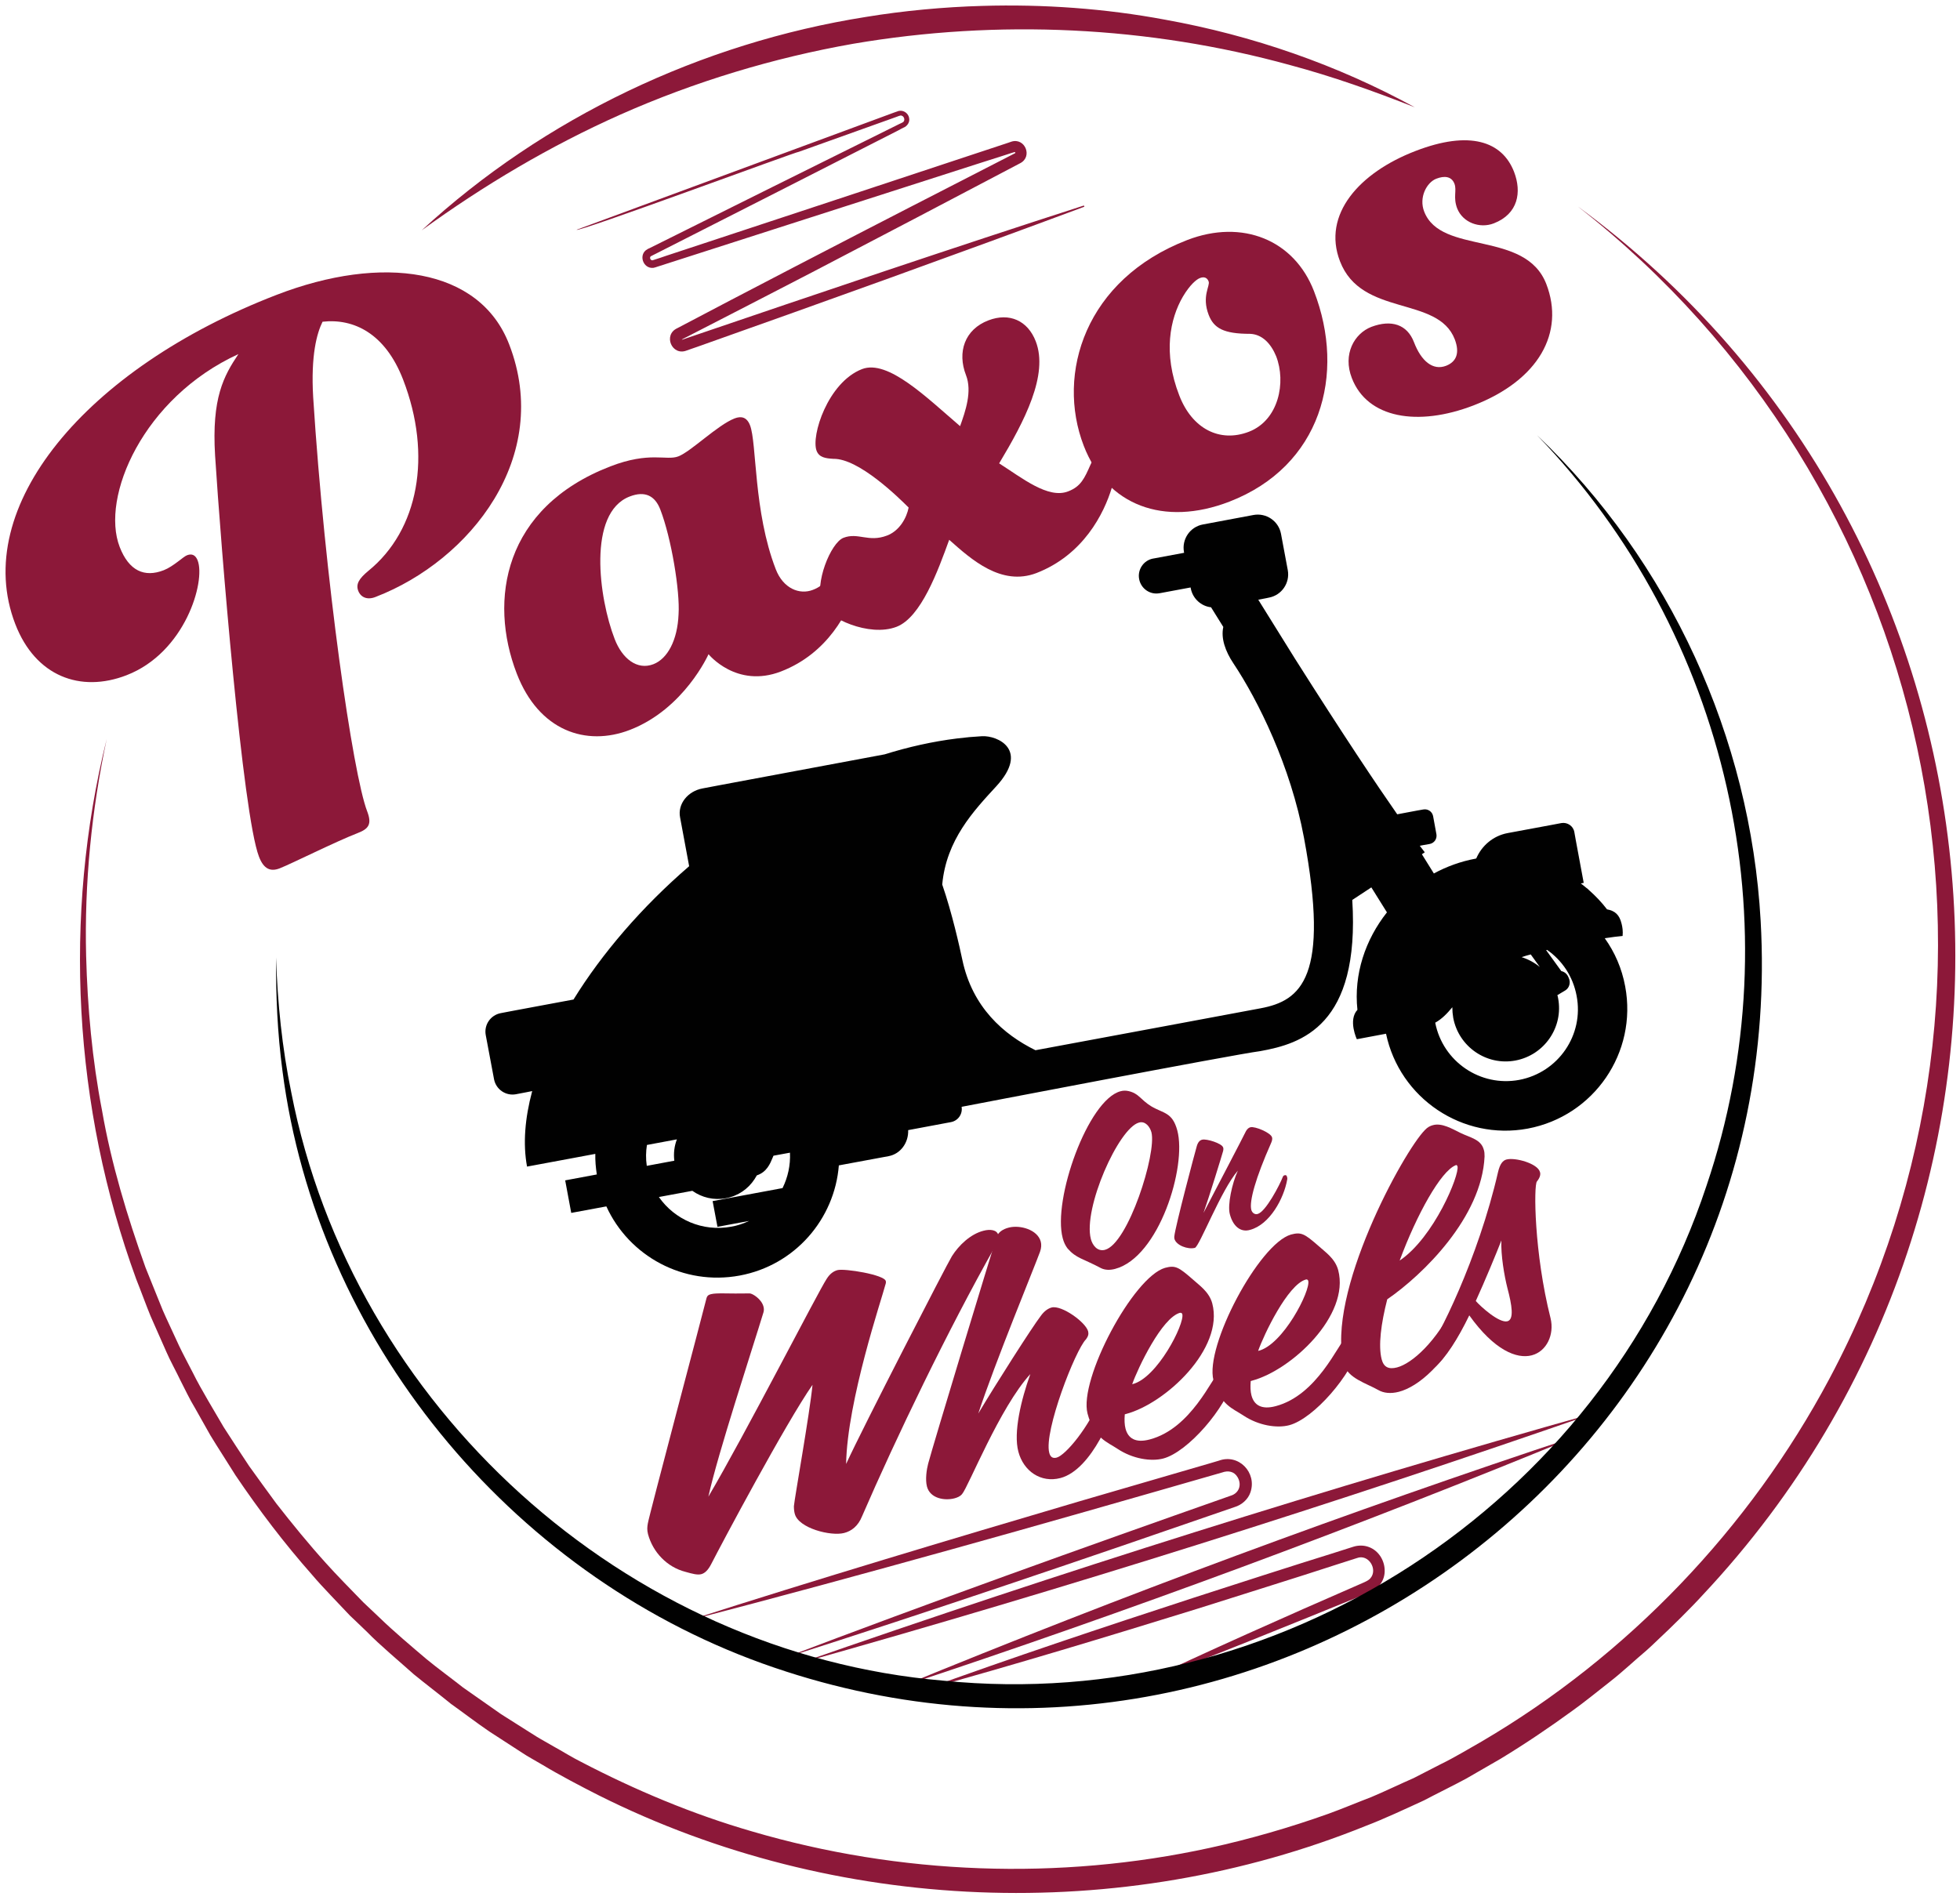 <?xml version="1.0" encoding="UTF-8"?>
<!-- Generator: Adobe Illustrator 28.0.0, SVG Export Plug-In . SVG Version: 6.00 Build 0)  -->
<svg xmlns="http://www.w3.org/2000/svg" xmlns:xlink="http://www.w3.org/1999/xlink" version="1.1" id="Layer_1" x="0px" y="0px" viewBox="0 0 1294.9 1255.5" style="enable-background:new 0 0 1294.9 1255.5;" xml:space="preserve">
<style type="text/css">
	.st0{fill:#8C1839;}
	.st1{fill:#010101;}
</style>
<g>
	<g>
		<path class="st0" d="M1042.1,136.2c297.2,218,334.5,649.5,82.9,917.7c-7.9,8.7-20.8,21.4-29.6,29.6c-2.3,2.2-5.3,5.1-7.6,7.1    c-7.6,6.4-16.1,14.4-23.8,20.4c-6.2,4.9-18.7,14.9-24.8,19.2c-15.5,11.3-31.5,22.1-47.8,32c-6.5,3.7-16.1,9.3-22.7,13.1    c-5.6,3.1-21.9,11.2-27.9,14.4c-11.3,5.2-26.9,12.5-38.3,16.8c-162.2,65.6-350.7,58.2-507.1-20.2c-10.9-5.5-26.3-13.6-36.7-19.9    c-2.6-1.6-11-6.2-13.5-8c-4.1-2.6-17.8-11.6-21.9-14.2c-8.4-5.7-17.1-12.4-25.4-18.3c-7.7-6.3-16.8-13.2-24.5-19.5    c-8.8-7.9-22.7-19.5-30.9-28l-7.5-7.2l-3.8-3.6c-6.5-7-18.7-19.4-24.8-26.7c-18.5-20.9-35.2-42.9-50.8-66    c-5.2-8.4-11.5-18-16.6-26.4l-10.2-18.1c-3.5-5.7-6.7-12.6-9.7-18.4c-2.1-4.5-7.2-13.9-9.2-18.7l-8.4-19l-2.1-4.8    c-3-7.3-6.5-17-9.4-24.2c-41.5-113.5-48.6-239.7-19.5-357c-10,47.1-14.8,95.2-13.6,143.3c0.9,34.1,4,68.7,10.5,102.2    c6.1,35.2,16.7,70.1,28.7,103.7c3.6,8.8,7.9,19.8,11.5,28.5l2.1,4.7l8.6,18.6c2.4,5.1,6.7,13.1,9.3,18.2    c5,10.2,14.4,25.6,20.2,35.6c5.3,8.2,11.3,17.5,16.8,25.7c5.9,8.2,12.1,16.8,18,24.8c10.4,13.3,21.3,26.7,32.7,39.3    c6.2,7,18.1,19.1,24.7,25.9l3.7,3.5l7.4,7c8.3,8.1,21.6,19.4,30.6,27c7.5,6.2,16.5,12.7,24.2,18.8c8.2,5.8,16.9,11.9,25.1,17.6    l17.2,10.9l4.3,2.7l2.2,1.4l2.2,1.3l8.9,5.1c5.5,3,12.3,7.3,17.8,10c36,18.8,74.1,34.8,113.2,46.1    c97.7,28.7,202.9,32.6,302.4,10.9c26.1-5.7,53.1-13.5,78.3-22.5c8.9-3.2,19.6-7.7,28.5-11.1c7.3-3,20.7-9.4,27.9-12.5l18.1-9.3    c8.7-4.2,18.4-10.1,26.7-14.8c96.7-56.7,177.2-140.9,229.9-239.8C1349.2,647,1277.8,320.1,1042.1,136.2L1042.1,136.2z"></path>
	</g>
	<g>
		<path class="st0" d="M278.6,152.2C359.5,77.6,463.4,28.4,572,11.2c24.8-4.1,51.7-6.6,76.9-7.3c40.4-1.2,81.2,1.7,120.8,9.1    c57.8,10.4,113.9,29.9,165,57.9c-27.1-10.7-54.4-20.4-82.4-27.9c-93.6-25.8-192.9-30.4-288.5-14.1C511,38.2,458.8,54,409.7,75.8    C363.3,96.5,319.8,122.3,278.6,152.2L278.6,152.2z"></path>
	</g>
	<g>
		<g>
			<path class="st0" d="M236.7,390.5c-1.7-4.4,0.3-8,6.7-13.3c33.1-26.9,42.3-76.2,22.9-126.4c-11.8-30.5-32.6-40.5-53.2-38.2     c-3.8,7.7-7.8,22.2-6.2,49.8c7.7,120.8,26.2,249.2,35.7,273.8c3.2,8.4,1,11.5-6.3,14.3c-14.7,5.7-43.6,20.2-51.5,23.3     c-5.9,2.3-10.5,0.7-13.7-7.7c-10.8-28-25.2-205.5-29-265.1c-2.3-38.1,5.7-52.5,15.4-67c-62.9,28.8-91.2,94.5-78.4,127.5     c6.1,15.7,16.3,20.3,29.1,15.3c6.4-2.5,12.9-9,15.4-9.9c3.4-1.3,5.7,0.1,7,3.5c5.3,13.8-8.2,60.8-47,75.8     c-30.5,11.8-60.2,0.7-73.5-33.8c-29.8-77.2,46.6-168.9,172.5-217.5c69.8-27,134.3-18,153.8,32.7c28.7,74.2-25.7,142.7-88.1,166.8     C243,396.6,238.5,395,236.7,390.5z"></path>
			<path class="st0" d="M516,443.7c-29.5,11.4-47.9-11.4-47.9-11.4s-16,36.1-51.9,50c-29,11.2-60.2,0.7-74.8-37.2     c-18.8-48.7-8.5-109.7,61.8-136.9c26.1-10.1,37-3.6,44.9-6.6c8.4-3.2,25.9-20.7,37.2-25.1c4.4-1.7,8.1-0.9,10.2,4.5     c4.6,11.8,2.2,56.8,17,95.1c4.9,12.8,15.7,17.1,24.5,13.7c8.4-3.2,10.8-8.7,14.7-17.5c2.1-4.8,3.5-7,6.5-8.1     c4.4-1.7,8.4,1.3,9.5,4.2c2.1,5.4,0.7,10.5-1.8,18.8C560.7,404.4,547,431.7,516,443.7z M416,328.1c-28,10.8-20.4,67.2-9.9,94.2     c4.9,12.8,14.8,20.8,25.6,16.6c9.3-3.6,15.9-15.8,16.6-33c1-15.1-4.7-50.2-12.1-69.3C432.8,327.8,426.3,324.1,416,328.1z"></path>
			<path class="st0" d="M627.1,356.7c-7.4,20.4-18.6,51.3-34.8,57.5c-18.2,7-45.8-6-49.2-14.9c-5.3-13.8,5.8-40.6,14.1-43.9     c9.8-3.8,16.5,3.2,28.8-1.5c8.4-3.2,13-11.8,14.3-18.5c-6.5-6.5-32.9-32.5-49.7-32.2c-5.2-0.3-9.4-0.9-11.1-5.3     c-3.8-9.8,7.4-45.2,30-54c17.2-6.6,42.9,19,64.8,37.7c3.5-9.8,8.1-22.9,3.9-33.7c-5.9-15.2-0.9-30.2,14.8-36.2     c13.8-5.3,26,0.1,31.3,13.9c8.5,22.1-7.4,52.6-24.2,80.6c15,9.5,32.3,23.7,45.6,18.5c8.4-3.2,10.8-8.7,14.7-17.5     c2.1-4.8,3.5-7,6.5-8.1c4.4-1.7,8.4,1.3,9.5,4.2c2.1,5.4,0.7,10.5-1.8,18.8c-5.2,17.3-18.9,44.6-49.9,56.6     C661.5,387.5,641.7,369.7,627.1,356.7z"></path>
			<path class="st0" d="M868.1,192.4c21.3,55.1,4.6,115.7-55.9,139.1c-43.3,16.7-81,2.5-96.2-36.9c-18.4-47.7,1-110,68.4-136     C820.8,144.6,855,158.5,868.1,192.4z M825.9,220.6c-17.5,0-24-3.7-27.4-12.6c-4.7-12.3,1.1-19.1,0-22c-0.9-2.5-3-3.4-5.9-2.2     c-2,0.8-6.3,4.1-11.1,12.2c-8.5,14.6-13.3,37.3-2.4,65.3c8.5,22.1,26.8,31.4,46,24c19.7-7.6,24.7-32.7,18-49.9     C839.7,227.1,833.9,220.9,825.9,220.6z"></path>
			<path class="st0" d="M934.2,226.2c4.7,12.3,12.4,18.9,21.2,15.5c6.9-2.7,9.1-8.6,5.7-17.5c-11.2-29-61.6-14.6-75.8-51.5     c-12-31,12.9-58.7,49.8-72.9c35.9-13.9,57.4-6.4,65.2,13.8c5.1,13.3,2.8,27.7-13.4,34c-9.3,3.6-20.5-0.5-24.2-9.9     c-2.8-7.4-0.1-11.8-1.8-16.3c-1.9-4.9-6.6-5.4-12-3.3c-6.4,2.5-11.6,12.4-8,21.7c11.2,29,66.8,12,80.7,47.9     c12.3,32-4.9,63.5-48.1,80.2c-36.9,14.2-70.2,8.5-80.4-18.1c-6.1-15.7,1.6-29.4,12.9-33.8C919.3,211,929.7,214.4,934.2,226.2z"></path>
		</g>
	</g>
	<g>
		<g>
			<path class="st0" d="M657.4,823.7c-31.1,55.1-65.6,126.8-87.8,178.1c-2.7,6.8-7.2,10-11.9,11.2c-8.7,2.3-30.1-3.1-32.6-12.6     c-0.4-1.4-0.6-3.1-0.6-5.1c0.5-5.7,10.4-60.8,12.3-80.2c-17.7,25.4-60,104.9-67,118.6c-2,3.8-4,5.8-6.4,6.5     c-2.6,0.7-5.9-0.2-10.5-1.5c-12.2-3.1-21.6-13-24.8-25c-0.7-2.8-0.5-4.7-0.1-7c0.6-4.4,36.5-139.5,38.8-149     c0.4-1.4,1.2-2.1,2.9-2.5c3.8-1,11.3-0.2,25.6-0.5c1.8,0,7.8,3.7,9.1,8.7c0.3,1.2,0.4,2.4,0,3.8c-7.4,24.4-30.2,93.5-36.4,121.8     c24.2-41,72.4-135.2,78.2-144c2.1-3.3,4.5-5,7.1-5.7c4.7-1.2,30.8,3,31.9,7.2c0.2,0.7,0.1,1.5-0.3,2.6     c-2.1,8.4-25.2,76.5-25.9,118.3c10.9-23.8,66.5-131.8,69.9-137.3c4.6-7.3,12.3-14.6,20.8-16.8c4.5-1.2,8.9-0.6,9.8,2.7     C659.8,817.8,659.3,820.5,657.4,823.7z"></path>
			<path class="st0" d="M737,924.5c-0.5,7.5-15.2,46.6-36.4,52.2c-13,3.4-24.4-4.6-27.8-17.4c-3.4-12.7,1.8-34.3,7.9-51.3     c-20.2,22-41,74.7-45.1,79.3c-1.3,1.6-3.2,2.3-5,2.8c-6.4,1.7-16.1,0.2-18.2-7.8c-1.2-4.7-0.2-11.3,0.8-15.1     c2.9-11.1,41.4-138.1,45.3-149.9c1-3,4-5.1,8-6.1c7.3-1.9,19,1.3,21.1,9.3c0.5,1.9,0.4,4.2-0.5,6.7     c-3.5,9.7-29.6,72.9-40.8,106.9c11.7-19.7,35.6-57.1,41.2-64.4c2.4-3.4,5-5.1,7.3-5.7c6.6-1.7,22.5,9.7,24.1,15.8     c0.4,1.7,0.1,3.2-1.4,5.2c-7,6.9-28,60.9-24.3,75c0.7,2.8,2.3,3.9,4.9,3.2c5.9-1.6,21.4-20,29.6-40.6c1.4-3.2,3-4.8,4.4-5.2     c2.1-0.6,3.8,1,4.5,3.8C736.9,922.2,737.1,923.2,737,924.5z"></path>
			<path class="st0" d="M814.9,911.2c-5,19.2-30.1,48.3-46.4,52.6c-8,2.1-20.1,0.3-30.2-6.4c-6.7-4.5-15.5-7-19.8-23.3     c-5.9-22.4,30.1-90.2,51.2-96.3c6.8-1.8,8.9-0.6,18.4,7.7c4,3.7,10.7,8,12.8,15.8c7.9,29.9-30.9,66.2-57.1,73.1     c-0.2,0.1-0.5,0.1-0.7,0.2c-0.3,3.6-0.2,6.9,0.5,9.5c1.7,6.4,6.6,9.6,16,7.1c27.3-7.2,41-40.4,47.1-46.8c0.2-0.3,0.6-0.4,0.9-0.5     c2.4-0.6,6.2,1.4,7,4.7C814.9,909.4,814.9,910.2,814.9,911.2z M779.6,867.5c-12,3.2-27.9,36.6-31.6,47.2     c16.4-3.8,34.8-40,33.1-46.3C780.9,867.7,780.3,867.4,779.6,867.5z"></path>
			<path class="st0" d="M898.1,889.2c-5,19.2-30.1,48.3-46.4,52.6c-8,2.1-20.1,0.3-30.2-6.4c-6.7-4.5-15.5-7-19.8-23.3     c-5.9-22.4,30.1-90.2,51.2-96.3c6.8-1.8,8.9-0.6,18.4,7.7c4,3.7,10.7,8,12.8,15.8c7.9,29.9-30.9,66.2-57.1,73.1     c-0.2,0.1-0.5,0.1-0.7,0.2c-0.3,3.6-0.2,6.9,0.5,9.5c1.7,6.4,6.6,9.6,16,7.1c27.3-7.2,41-40.4,47.1-46.8c0.2-0.3,0.6-0.4,0.9-0.5     c2.4-0.6,6.2,1.4,7,4.7C898.1,887.4,898.1,888.2,898.1,889.2z M862.8,845.5c-12,3.2-27.9,36.6-31.6,47.2     c16.4-3.8,34.8-40,33.1-46.3C864.1,845.7,863.5,845.3,862.8,845.5z"></path>
			<path class="st0" d="M980.8,764.2c-1.8,40.1-40.6,78.1-64.3,94.4c-4.1,16-6,30.6-3.7,39.6c1.4,5.4,4.8,6.8,10.2,5.4     c9.7-2.6,25.9-16.4,39-43.3c1-2,2-3,3.1-3.4c2.4-0.6,4.8,1.8,5.6,5.1c0.6,2.4,0.6,5.1-0.7,7.8c-14.9,32.2-33.5,46.7-45.8,49.9     c-5.4,1.4-10.1,0.9-13.7-1.2c-7.5-4.3-20.2-7.8-22.6-17c-12.2-46.2,39.2-140.5,53.6-154.9c1.6-1.7,3.3-2.6,5.2-3.1     c5.9-1.6,12.4,2.3,18.3,5.2c6.4,3.1,13.5,4.2,15.3,11.1C980.7,760.9,980.8,762.4,980.8,764.2z M961.9,769.9c0,0,0,0-0.2,0.1     c-9.8,3.9-25.7,32.5-37,63c22.7-15.3,39.7-56.7,38.2-62.3C962.6,770,962.3,769.8,961.9,769.9z"></path>
			<path class="st0" d="M1015.4,780.7c-2.2,2.3-1.9,47.2,9,90.4c2.6,10.7-2.5,21.9-12.4,24.5c-9.9,2.6-24.8-3.3-41.3-26.4     c-7.2,14.8-15.5,28.3-23.5,35c-1,1-2.3,1.6-3.3,1.9c-2.6,0.7-4.4-0.6-5-2.7c-0.5-1.9,0.1-4.6,2.3-7.4     c8.9-11.2,35.4-64.4,48.5-121.5c1.3-5.6,3.3-7.7,5.6-8.3c5.7-1.5,20.6,2.6,22.1,8.3C1017.9,776,1017.5,778.1,1015.4,780.7z      M991.9,819.7c-3,7.8-11,27.1-16.9,40c3.2,3.7,15.5,14.8,20.9,13.4c4.5-1.2,3-10.6,0-21.9C993.8,842.9,991.5,829.4,991.9,819.7z"></path>
		</g>
	</g>
	<g>
		<path class="st1" d="M1071.3,610.3c-1.4-5.7-4.2-8.4-9.6-9.4c-3.5-4.6-7.5-8.8-11.8-12.6c-0.1-0.1-0.3-0.2-0.4-0.4    c-0.5-0.5-1-0.9-1.6-1.3c-0.2-0.2-0.4-0.4-0.7-0.6c-0.5-0.4-1-0.8-1.5-1.2c-0.3-0.2-0.6-0.5-0.9-0.7c-0.1-0.1-0.3-0.2-0.4-0.3    l1.9-0.4l-5.2-28l-1-5.6c-0.7-4-4.6-6.6-8.6-5.9l-5.8,1.1l-29.6,5.5c-9.7,1.8-17.2,8.4-20.8,16.8c-0.1,0-0.3,0-0.4,0.1    c-9.8,1.8-19.1,5.2-27.6,9.8l-7.9-12.7l1.9-1.3c0,0-1-1.3-3.3-4.3l2.6-0.5l4-0.7c3-0.6,4.9-3.4,4.4-6.4l-2.2-12    c-0.6-3-3.4-4.9-6.4-4.4l-4,0.7l-13.3,2.5c-13.4-19.2-35-51.4-67.6-102.9c0,0,0,0,0,0l-24.2-38.9l5.2-1l1.9-0.4    c8.4-1.6,13.9-9.7,12.4-18.1l-4.5-24.1c-1.6-8.4-9.7-13.9-18.1-12.4l-33.6,6.3c-8.4,1.6-13.9,9.7-12.4,18.1l0.1,0.6l-20.4,3.8    c0,0,0,0,0,0c0,0-0.1,0-0.1,0c-6.3,1.2-10.4,7.3-9.2,13.6s7.2,10.5,13.5,9.3c0,0,0.1,0,0.1,0c0,0,0,0,0,0l20.4-3.8l0.1,0.6    c1.3,6.8,6.9,11.8,13.4,12.5l8.1,13c-1.7,7.5,1.4,16.2,6.7,24.1c16.2,24.3,37.8,67.8,46.6,115.2c17.2,92.1-1.8,107.7-28.7,112.7    c-17.1,3.2-94.7,17.7-148.7,27.7c-21.1-10.4-41.7-28.4-48.3-59.7c-1.8-8.5-6.8-31-13.3-49.8c2.7-29.5,20.7-48.6,35.7-64.9    c22.1-24.1,0.9-33.7-9.5-33.1c-5.5,0.3-11,0.8-16.5,1.5c-16.1,2-32.1,5.6-47.8,10.5l-108.6,20.3l-11.6,2.2    c-9.9,1.8-16.6,10.4-14.9,19.1l6,32.3c-31.2,26.9-57.5,57.5-76.4,88.1l-24.7,4.6l-16.6,3.1l-6.8,1.3c-6.7,1.3-11.1,7.7-9.9,14.4    l5.5,29.3c1.3,6.7,7.7,11.1,14.4,9.9l6.8-1.3l4-0.8c-4.8,17.9-6.2,34.8-3.4,49.9l31.2-5.8l13.9-2.6c-0.1,4.5,0.3,9.1,1,13.6    l-20.9,3.9l4,21.5l23.2-4.3c15,32.9,50.9,52.6,88.1,45.7c36.6-6.8,62.7-37.4,65.5-72.8l32.9-6.1c7.9-1.5,13.2-8.9,12.9-17.2    l28.3-5.3c4.7-0.9,7.8-5.4,7-10.1l0,0l0,0c0,0,180-34.6,197.3-36.8c27.2-4.9,66-16.7,60.8-99.9l12.6-8.3l10.3,16.5    c-14.3,18.1-22,40.9-19.5,64.4c-6.3,6.8-0.4,19.4-0.4,19.4l0.7-0.1l18.6-3.5c9,42.7,50.5,70.7,93.6,62.7    c43.8-8.2,72.6-50.3,64.4-94c-2.2-11.9-6.9-22.6-13.5-31.8c4.5-0.7,8.5-1.2,11.8-1.5C1072.3,615.3,1071.9,612.6,1071.3,610.3z     M427.4,756.6l19.8-3.7c-1.7,4.4-2.3,9.2-1.7,14.1l-18.2,3.4C426.6,765.7,426.7,761,427.4,756.6z M517,785.1l-46.2,8.6l3.2,17    l20.9-3.9c-3.7,1.7-7.6,3.1-11.8,3.8c-19,3.5-37.4-4.7-47.8-19.6l22.1-4.1c6.2,4.4,14.1,6.4,22.2,4.9s14.7-6.2,18.9-12.6l0,0l0,0    c0.5-0.8,1-1.6,1.5-2.5c6.6-2.2,8.8-7.7,10.5-11.8c0.2-0.4,0.3-0.8,0.5-1.2l10.9-2C522.3,770,520.5,778,517,785.1z M1011.3,630.7    l6,8.3c-3.5-2.9-7.6-5.1-12-6.5C1007.3,631.8,1009.3,631.2,1011.3,630.7z M1003.7,713.6c-25.7,4.8-50.5-12.1-55.5-37.8    c4.5-2.5,7.9-6.1,11.3-10.2c0,2.3,0.2,4.7,0.6,7c3.6,19.1,22,31.8,41.1,28.2c19.1-3.6,31.8-22,28.2-41.1c-0.1-0.7-0.3-1.4-0.5-2.1    l5.2-3.1c2.8-1.7,3.7-5.3,2.3-8.3l-0.4-0.9c-0.9-1.9-2.6-3.2-4.5-3.6l-10-13.8c0.2-0.1,0.4-0.1,0.6-0.2    c9.9,6.9,17.1,17.5,19.5,30.3C1046.6,683.9,1029.5,708.7,1003.7,713.6z"></path>
	</g>
	<g>
		<g>
			<path class="st0" d="M736.7,838.5c-3.4,0.9-6.5,0.8-9.1-0.4c-12.4-6.6-16.5-6.5-22.3-13.1c-1.4-1.8-2.5-4.1-3.2-6.8     c-6.8-25.5,16.7-91.4,38.2-97.1c1.8-0.5,3.5-0.5,5.3-0.1c6.9,1.6,7.8,5.6,14.9,10c8.2,4.9,14,3.8,17.3,16     C784.2,770.9,765.7,830.8,736.7,838.5z M752.5,741.8c-13.5,3.6-37.1,56.8-31.8,77c1.1,4.1,4.3,8.4,9.3,7.1     c15.3-4,34.3-63.8,30.7-77.7C759.7,744.6,756.7,740.6,752.5,741.8z"></path>
			<path class="st0" d="M850.4,779.5c-2.2,12.5-11.5,29.7-24.5,33.2c-6.4,1.9-11.4-2.6-13.4-10.4c-1.6-6,1.4-20.2,5.3-28.7     c-11.1,12.7-25.4,50.2-28.4,51c-4.7,1.2-12.4-1.7-13.5-6c-0.1-0.4-0.1-1.1-0.1-1.4c0.6-6.6,13.9-56.6,14.9-59.9     c0.8-2.7,2.1-3.9,3.6-4.2c2.8-0.7,13,2.4,13.8,5.2c0.2,0.6,0.2,1.4,0,2.2c-0.7,2.6-9.3,30.6-13,41c7.2-13.8,26.2-50.1,28.1-54.1     c0.9-1.5,1.8-2.2,2.9-2.5c2.9-0.8,13.5,3.6,14.3,6.7c0.3,1,0,2.4-0.8,4.1c-10,22.6-14.4,38.2-12.9,43.8c0.5,1.9,2.3,3.3,4.2,2.7     c5.3-1.4,14.7-19.4,16.6-24.5c0.3-0.7,0.7-1,1.3-1.1c0.9-0.2,1.3,0.1,1.6,1.5C850.4,778.4,850.6,778.8,850.4,779.5z"></path>
		</g>
	</g>
	<g>
		<path class="st0" d="M516.7,1096.1c98-37.3,197.4-72.9,296.3-107.7c5.8-1.7,7.5-7.5,4.6-12.3c-2.2-3.8-6.2-4.5-10.1-3.1    c-53.1,15.3-126,36.2-178.7,50.8c-57.8,16.1-115.8,31.9-173.9,47c85.8-27.5,172.1-53.3,258.5-78.8l86.5-25.2l5.4-1.6    c13.1-4.8,25.3,8,20.8,21c-1.6,4.7-5.8,8.3-10.5,9.7C716.5,1030.2,616.6,1064.2,516.7,1096.1L516.7,1096.1z"></path>
	</g>
	<g>
		<path class="st0" d="M1054.8,933.4c-173.5,60.4-350.9,116.3-527.7,166C700.5,1038.9,878,983.1,1054.8,933.4L1054.8,933.4z"></path>
	</g>
	<g>
		<path class="st0" d="M594.5,1114.8c146.6-60.3,297.1-116.1,447.6-165.9C895.5,1009.3,744.9,1065,594.5,1114.8L594.5,1114.8z"></path>
	</g>
	<g>
		<path class="st0" d="M748.5,1114.5c50.1-23.7,100.6-46.2,151.4-68.3c1.8-0.8,4.1-1.7,5.4-3.2c5.2-5.8-1.1-16.4-8.9-13.4l-15,4.8    c-19.1,6.3-70.6,22.4-90.4,28.7c-60.4,18.7-121,37.1-182,53.9c59.5-21.6,119.5-41.6,179.6-61.2c20-6.5,70.9-22.9,90.4-28.9    l15.1-4.8c3.1-1,6.9-1.1,10.3,0.2c6.7,2.5,10.7,9.4,10.4,16.4c-0.3,7.2-5.4,12.2-12,14.4C851.6,1074,800.3,1094.8,748.5,1114.5    L748.5,1114.5z"></path>
	</g>
	<g>
		<path class="st1" d="M1015.5,287.6c87.7,83.6,140.9,199.8,147.7,320.9c19.9,353.1-327.4,610.1-659.6,490.7    C336,1038.8,209.4,884.4,186.6,707.5c-3.3-24.8-4.4-49.9-4.2-74.8c0.9,29.8,4,59.8,10,89c40.3,207.4,220.2,370.9,430.9,388.9    c221.2,22.3,434.2-115.9,504.1-327C1185.9,611.2,1141.8,418.5,1015.5,287.6L1015.5,287.6z"></path>
	</g>
	<g>
		<g>
			<path class="st0" d="M381,151.8c45.6-16.8,165.7-61.2,209.6-77.4l2.3-0.8c3.2-1.4,7.1,0.8,7.7,4.3c0.7,2.8-1.3,5.6-3.8,6.5     c-0.6,0.3-2.6,1.3-3.2,1.7c-48.1,24.5-111.9,57-160.2,81.5l-2.2,1.1l-0.5,0.3l-0.3,0.1c-0.2,0.1-0.2,0.2-0.4,0.2     c-1.1,0.8-0.3,2.9,1.1,2.7c0.1,0,0.2,0,0.3-0.1c0.1,0,0.1,0,0.4-0.1l1.2-0.4c1.4-0.4,5.5-1.8,6.9-2.3     c53.3-17.6,173.7-57.3,226-74.7l2.3-0.8c8.9-2.8,14.2,9.8,5.9,14.2c-34.3,18.1-103.3,54.3-137.7,72.2     c-12.2,6.3-75.4,39-85.9,44.3c0,0.1,0.1,0.2,0.1,0.2c0,0,0,0-0.1,0c0.1,0,0.4-0.1,0.7-0.2l2.3-0.8c85.1-29,177-60.1,262.6-87.7     l0.3,0.8c-82.7,30.8-172.6,63.1-255.8,92.6c-0.8,0.2-5.9,2.1-6.9,2.4c-9.8,3.9-15.8-10.3-6.3-14.7c41.8-22.1,111.8-58.4,154-80.1     l69.1-35.5c0.3-0.3,0.2-0.1,0.3-0.3c0-0.3-0.3-0.5-0.3-0.5c0,0-0.1,0-0.3,0l-2.3,0.7l-4.6,1.5l-18.5,5.9     c-42.8,13.7-167.1,53.7-210.4,67.6l-1.2,0.4c-0.1,0.1-0.5,0.1-0.8,0.2c-0.3,0.1-0.6,0.2-0.9,0.2c-6.8,0.6-9.9-9-3.8-12.3     c0.3-0.2,0.8-0.5,1.2-0.6c49.4-24.6,113.8-56.7,163.1-81.1l2.2-1.1l1.1-0.5c0.3-0.2,0.8-0.4,1-0.5c1.9-0.9,1.3-4-0.7-4.5     c-0.7-0.4-3,0.8-3.8,1c-16.4,5.9-47.3,16.9-64,22.9C527.4,99.7,380.2,154.3,381,151.8L381,151.8z"></path>
		</g>
	</g>
</g>
</svg>
